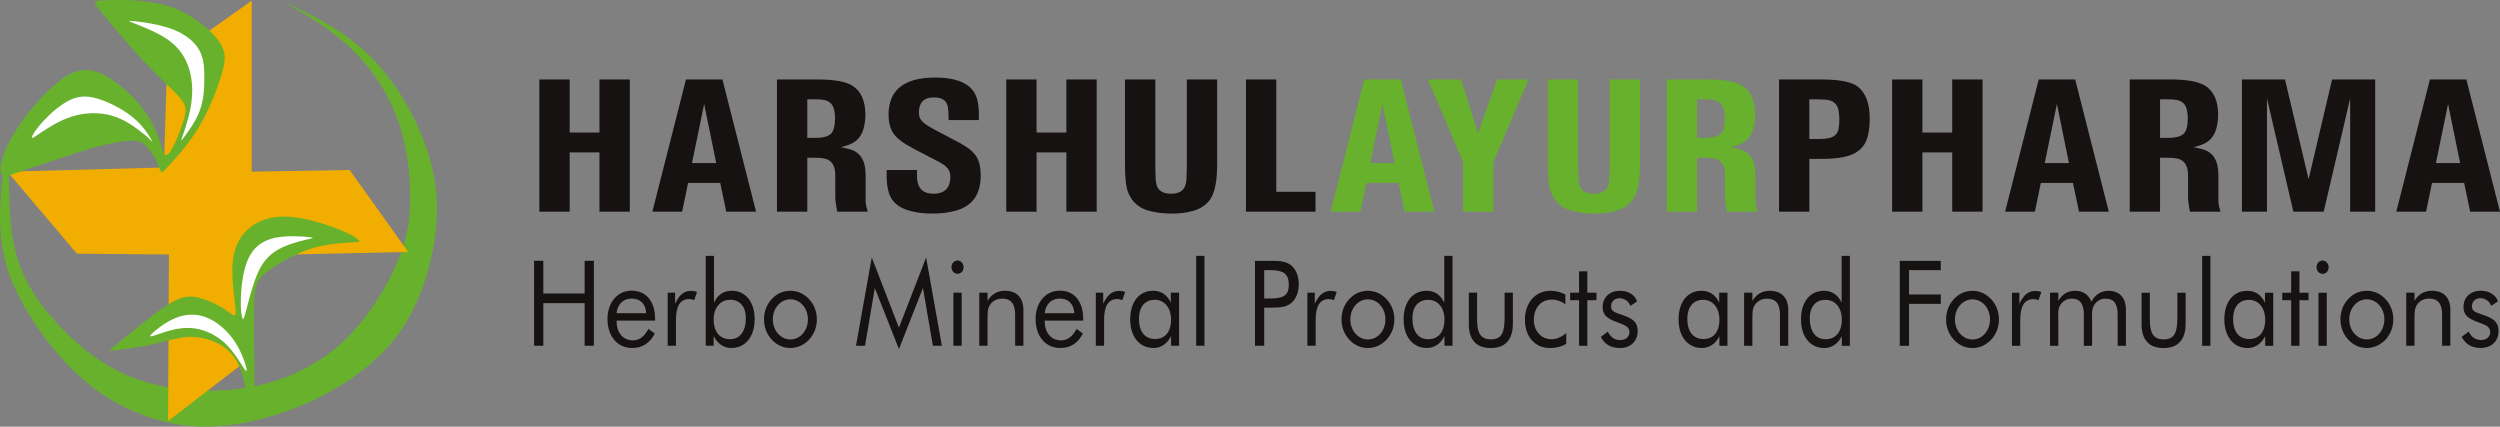 <?xml version="1.0" encoding="UTF-8"?>
<!DOCTYPE svg PUBLIC "-//W3C//DTD SVG 1.1//EN" "http://www.w3.org/Graphics/SVG/1.1/DTD/svg11.dtd">
<!-- Creator: CorelDRAW -->
<svg xmlns="http://www.w3.org/2000/svg" xml:space="preserve" width="270.856mm" height="46.223mm" style="shape-rendering:geometricPrecision; text-rendering:geometricPrecision; image-rendering:optimizeQuality; fill-rule:evenodd; clip-rule:evenodd"
viewBox="0 0 270.856 46.223">
 <rect x="0" y="0" width="270.856" height="46.223" fill="#808080" stroke="none"/>
 <defs>
  <style type="text/css">
   <![CDATA[
    .fil2 {fill:white}
    .fil0 {fill:#67B12D}
    .fil1 {fill:#F2AE00}
    .fil3 {fill:#151211;fill-rule:nonzero}
    .fil4 {fill:#67B12D;fill-rule:nonzero}
   ]]>
  </style>
 </defs>
 <g id="Layer_x0020_1">
  <g id="_87420392">
   <g>
    <path id="_87421760" class="fil0" d="M0.957 18.084c0.045,1.619 -0.028,4.762 0.371,7.409 0.399,2.647 1.269,4.798 2.828,7.022 1.559,2.224 3.807,4.521 6.164,6.188 2.357,1.668 4.823,2.708 7.832,3.239 3.01,0.532 6.563,0.556 9.875,-0.193 3.312,-0.749 6.382,-2.272 8.835,-4.46 2.454,-2.188 4.291,-5.04 5.512,-7.445 1.221,-2.405 1.825,-4.363 2.006,-6.902 0.181,-2.538 -0.06,-5.657 -0.774,-8.328 -0.713,-2.671 -1.898,-4.895 -3.263,-6.732 -1.366,-1.837 -2.913,-3.288 -4.581,-4.525 -1.668,-1.238 -3.457,-2.262 -4.351,-2.774 -0.894,-0.512 -0.894,-0.512 0.774,0.29 1.668,0.802 5.004,2.407 7.736,5.034 2.732,2.627 4.859,6.278 6.092,9.601 1.233,3.324 1.571,6.321 1.16,9.766 -0.411,3.445 -1.571,7.337 -3.662,10.419 -2.091,3.082 -5.113,5.354 -8.243,7.01 -3.131,1.656 -6.37,2.695 -9.319,3.191 -2.949,0.496 -5.608,0.447 -8.412,-0.278 -2.804,-0.725 -5.753,-2.127 -8.424,-4.412 -2.671,-2.284 -5.064,-5.451 -6.619,-8.243 -1.554,-2.792 -2.269,-5.209 -2.447,-7.929 -0.178,-2.719 0.182,-5.74 0.443,-7.203 0.261,-1.462 0.423,-1.366 0.468,0.253z"/>
    <polygon id="_87421496" class="fil1" points="0.806,18.598 8.329,27.482 18.301,27.572 18.21,45.611 26.822,38.994 27.185,27.663 44.227,27.3 37.882,18.416 27.275,18.598 27.275,0.071 18.12,6.541 17.757,18.145 "/>
    <path id="_87421400" class="fil0" d="M17.41 18.546c0.133,0.218 0.244,0.098 0.971,-0.692 0.727,-0.789 2.07,-2.246 3.183,-4.112 1.112,-1.866 1.994,-4.14 2.458,-5.734 0.464,-1.593 0.511,-2.506 -0.464,-3.759 -0.975,-1.253 -2.97,-2.847 -5.384,-3.6 -2.413,-0.753 -5.245,-0.666 -6.691,-0.622 -1.446,0.044 -1.508,0.044 -0.526,1.261 0.982,1.217 3.009,3.652 4.719,5.465 1.71,1.813 3.102,3.004 3.814,3.832 0.712,0.828 0.743,1.292 0.464,2.267 -0.279,0.975 -0.866,2.46 -1.277,3.201 -0.411,0.742 -0.644,0.74 -0.76,0.739 -0.117,-0.001 -0.117,-0 -0.356,-0.773 -0.239,-0.773 -0.718,-2.318 -1.808,-3.872 -1.09,-1.554 -2.792,-3.117 -4.308,-3.937 -1.516,-0.82 -2.847,-0.897 -4.494,0.186 -1.648,1.083 -3.612,3.326 -4.866,5.175 -1.253,1.849 -1.795,3.303 -1.965,4.177 -0.17,0.874 0.031,1.168 0.132,1.315 0.101,0.147 0.101,0.147 0.882,-0.116 0.781,-0.263 2.344,-0.789 4.17,-1.4 1.826,-0.611 3.914,-1.307 5.477,-1.717 1.563,-0.41 2.599,-0.534 3.303,-0.573 0.704,-0.039 1.075,0.008 1.501,0.348 0.425,0.34 0.905,0.975 1.222,1.57 0.317,0.596 0.472,1.153 0.605,1.371z"/>
    <path id="_87420920" class="fil2" d="M4.447 14.362c0.755,-0.507 1.993,-1.324 3.385,-1.751 1.392,-0.427 2.939,-0.464 4.251,-0.093 1.312,0.371 2.389,1.151 3.051,1.652 0.662,0.501 0.91,0.724 1.114,0.941 0.204,0.217 0.365,0.427 0.155,0.037 -0.21,-0.39 -0.792,-1.38 -1.807,-2.265 -1.015,-0.885 -2.463,-1.665 -3.682,-2.086 -1.219,-0.421 -2.209,-0.483 -3.292,0.018 -1.083,0.501 -2.259,1.566 -3.02,2.401 -0.761,0.836 -1.108,1.442 -1.145,1.646 -0.037,0.204 0.235,0.006 0.99,-0.501z"/>
    <path id="_87421304" class="fil2" d="M15.53 2.416c0.885,0.13 2.296,0.378 3.459,0.873 1.163,0.495 2.079,1.238 2.574,2.092 0.495,0.854 0.569,1.819 0.576,2.958 0.006,1.139 -0.056,2.451 -0.495,3.645 -0.439,1.194 -1.256,2.271 -1.665,2.816 -0.408,0.544 -0.408,0.557 -0.192,-0.068 0.217,-0.625 0.65,-1.887 0.873,-3.15 0.223,-1.262 0.235,-2.525 -0.068,-3.744 -0.303,-1.219 -0.922,-2.395 -2.104,-3.317 -1.182,-0.922 -2.927,-1.59 -3.781,-1.925 -0.854,-0.334 -0.817,-0.334 -0.619,-0.328 0.198,0.006 0.557,0.019 1.442,0.149z"/>
    <path id="_87421256" class="fil0" d="M26.658 42.293c-0.163,-0.836 -0.472,-2.243 -1.067,-3.257 -0.596,-1.013 -1.478,-1.632 -2.437,-2.034 -0.959,-0.402 -1.996,-0.588 -3.117,-0.472 -1.122,0.116 -2.328,0.534 -3.744,0.835 -1.416,0.302 -3.04,0.487 -3.845,0.596 -0.804,0.108 -0.789,0.139 0.371,-0.812 1.16,-0.952 3.466,-2.885 5.051,-3.937 1.586,-1.052 2.452,-1.222 3.52,-0.99 1.067,0.232 2.336,0.866 3.117,1.392 0.781,0.526 1.075,0.944 1.021,0.008 -0.054,-0.936 -0.456,-3.226 -0.333,-5.005 0.124,-1.779 0.773,-3.048 1.833,-3.922 1.06,-0.874 2.53,-1.354 4.417,-1.207 1.887,0.147 4.193,0.921 5.531,1.47 1.338,0.549 1.71,0.874 1.864,1.052 0.155,0.178 0.093,0.209 -0.689,0.255 -0.781,0.046 -2.282,0.108 -3.69,0.456 -1.408,0.348 -2.723,0.982 -3.814,1.601 -1.091,0.619 -1.957,1.222 -2.452,1.833 -0.495,0.611 -0.619,1.23 -0.657,2.909 -0.039,1.679 0.008,4.417 0.023,6.297 0.015,1.88 0,2.901 -0.015,3.45 -0.015,0.549 -0.031,0.627 -0.147,0.689 -0.116,0.062 -0.333,0.108 -0.449,0 -0.116,-0.108 -0.132,-0.371 -0.294,-1.207z"/>
    <path id="_87421616" class="fil2" d="M17.176 36.199c0.816,-0.277 2.131,-0.737 3.462,-0.665 1.331,0.071 2.677,0.673 3.707,1.624 1.03,0.951 1.743,2.25 2.099,2.764 0.356,0.515 0.356,0.246 0.143,-0.444 -0.214,-0.689 -0.642,-1.798 -1.378,-2.796 -0.737,-0.998 -1.782,-1.885 -2.875,-2.305 -1.093,-0.42 -2.234,-0.372 -3.343,0.087 -1.109,0.459 -2.186,1.331 -2.566,1.719 -0.38,0.388 -0.063,0.293 0.752,0.016z"/>
    <path id="_87421088" class="fil2" d="M26.721 33.45c0.254,-0.982 0.665,-2.662 1.212,-3.881 0.546,-1.22 1.228,-1.98 2.194,-2.527 0.966,-0.547 2.218,-0.879 2.994,-1.061 0.776,-0.182 1.077,-0.214 0.364,-0.293 -0.713,-0.079 -2.44,-0.206 -3.771,0.095 -1.331,0.301 -2.265,1.03 -2.828,2.273 -0.562,1.244 -0.752,3.002 -0.792,4.246 -0.04,1.244 0.071,1.972 0.174,2.194 0.103,0.222 0.198,-0.063 0.452,-1.046z"/>
   </g>
   <g>
    <g>
     <path id="_87421112" class="fil3" d="M61.719 8.609l0 5.75 3.228 0 0 -5.75 3.286 0 0 14.326 -3.286 0 0 -6.423 -3.228 0 0 6.423 -3.286 0 0 -14.326 3.286 0zm12.828 11.209l0 0 -0.641 3.118 -3.228 0 3.642 -14.326 3.95 0 3.642 14.326 -3.228 0 -0.652 -3.118 0 0 -3.486 0zm3.048 -2.154l0 -0.004 -1.305 -6.399 0 0 -1.317 6.399 0 0.004 2.622 0zm11.14 -9.055c1.77,0.014 2.997,0.253 3.685,0.721 0.879,0.59 1.325,1.613 1.34,3.069 0,0.569 -0.074,1.099 -0.219,1.595 -0.242,0.839 -0.774,1.405 -1.59,1.696 -0.246,0.094 -0.528,0.18 -0.848,0.253l0 0c0.391,0.073 0.731,0.156 1.02,0.243 1.114,0.333 1.669,1.259 1.661,2.774l0 2.358c-0.008,0.312 0.004,0.569 0.027,0.773 0.027,0.201 0.094,0.482 0.203,0.843l-3.31 0 -0.125 -0.721c-0.062,-0.354 -0.09,-0.652 -0.082,-0.895l0 -2.358c-0.008,-1.051 -0.418,-1.651 -1.227,-1.796 -0.266,-0.042 -0.535,-0.066 -0.809,-0.073l-0.996 0 0 5.844 -3.286 0 0 -14.326 4.556 0zm-1.27 2.154l0 4.176 0.996 0c0.7,-0.007 1.215,-0.149 1.544,-0.427 0.297,-0.264 0.453,-0.822 0.469,-1.675 0,-0.326 -0.035,-0.642 -0.102,-0.947 -0.144,-0.628 -0.547,-0.988 -1.203,-1.075 -0.219,-0.035 -0.465,-0.052 -0.731,-0.052l-0.973 0zm11.883 7.654l0 0.527c-0.031,1.356 0.555,2.036 1.751,2.043 0.977,0.007 1.571,-0.371 1.778,-1.138 0.059,-0.205 0.09,-0.42 0.09,-0.652 0,-0.319 -0.07,-0.593 -0.207,-0.822 -0.121,-0.191 -0.301,-0.371 -0.535,-0.537l-0.492 -0.295 -2.771 -1.446c-0.504,-0.257 -0.953,-0.531 -1.34,-0.822 -0.473,-0.347 -0.805,-0.714 -0.997,-1.11 -0.238,-0.475 -0.356,-1.054 -0.356,-1.738 0,-2.674 1.676,-4.016 5.025,-4.023 2.739,0 4.282,0.857 4.626,2.57 0.09,0.454 0.137,0.933 0.137,1.432l0 0.6 -3.286 0 0 -0.479c-0.008,-0.305 -0.031,-0.597 -0.07,-0.874 -0.098,-0.739 -0.602,-1.103 -1.508,-1.096 -1.055,-0.014 -1.598,0.503 -1.637,1.543 -0.008,0.382 0.07,0.68 0.231,0.895 0.145,0.198 0.406,0.416 0.789,0.662l0.684 0.395 2.727 1.436c0.359,0.194 0.696,0.409 1.008,0.638 0.442,0.347 0.75,0.708 0.926,1.079 0.223,0.482 0.332,1.072 0.332,1.769 0.008,2.077 -0.899,3.364 -2.712,3.849 -0.766,0.218 -1.602,0.323 -2.509,0.316 -0.864,0.007 -1.665,-0.087 -2.407,-0.284 -1.403,-0.354 -2.216,-1.162 -2.438,-2.428 -0.09,-0.447 -0.133,-0.947 -0.125,-1.505l0 -0.506 3.286 0zm12.957 -9.808l0 5.75 3.228 0 0 -5.75 3.286 0 0 14.326 -3.286 0 0 -6.423 -3.228 0 0 6.423 -3.286 0 0 -14.326 3.286 0zm12.867 0l0 9.371 0.023 1.075c0.008,0.645 0.098,1.096 0.273,1.353 0.27,0.378 0.719,0.572 1.352,0.579 0.664,0.014 1.137,-0.167 1.418,-0.538 0.207,-0.264 0.313,-0.728 0.32,-1.394l0.024 -1.075 0 -9.371 3.286 0 0 9.298c-0.008,1.946 -0.32,3.256 -0.938,3.933 -0.438,0.489 -1.008,0.829 -1.712,1.02 -0.707,0.194 -1.454,0.288 -2.239,0.281 -0.903,0 -1.719,-0.097 -2.45,-0.295 -1.106,-0.277 -1.876,-0.94 -2.302,-1.991 -0.231,-0.583 -0.344,-1.564 -0.344,-2.948l0 -9.298 3.286 0zm9.819 0l3.286 0 0 12.173 4.247 0 0 2.154 -7.534 0 0 -14.326zm61.016 0l1.399 0c1.954,0.007 3.255,0.274 3.904,0.801 0.832,0.687 1.25,1.803 1.258,3.354 0.008,1.266 -0.184,2.223 -0.571,2.865 -0.496,0.811 -1.407,1.3 -2.727,1.464 -0.641,0.087 -1.344,0.128 -2.106,0.121l-1.133 0 0 5.722 -3.286 0 0 -14.326 3.263 0zm0.023 2.154l0 4.297 0.895 0c0.313,0.007 0.602,-0.007 0.868,-0.042 0.809,-0.066 1.274,-0.413 1.399,-1.033 0.059,-0.298 0.09,-0.659 0.09,-1.079 0,-0.354 -0.035,-0.687 -0.102,-1.006 -0.141,-0.676 -0.61,-1.047 -1.411,-1.106l-0.844 -0.031 -0.895 0zm12.25 -2.154l0 5.75 3.228 0 0 -5.75 3.286 0 0 14.326 -3.286 0 0 -6.423 -3.228 0 0 6.423 -3.286 0 0 -14.326 3.286 0zm12.828 11.209l0 0 -0.641 3.118 -3.228 0 3.642 -14.326 3.95 0 3.642 14.326 -3.228 0 -0.652 -3.118 0 0 -3.486 0zm3.048 -2.154l0 -0.004 -1.305 -6.399 0 0 -1.317 6.399 0 0.004 2.622 0zm11.14 -9.055c1.77,0.014 2.997,0.253 3.685,0.721 0.879,0.59 1.325,1.613 1.34,3.069 0,0.569 -0.074,1.099 -0.219,1.595 -0.242,0.839 -0.774,1.405 -1.59,1.696 -0.246,0.094 -0.528,0.18 -0.848,0.253l0 0c0.391,0.073 0.731,0.156 1.02,0.243 1.114,0.333 1.669,1.259 1.661,2.774l0 2.358c-0.008,0.312 0.004,0.569 0.027,0.773 0.027,0.201 0.094,0.482 0.203,0.843l-3.31 0 -0.125 -0.721c-0.062,-0.354 -0.09,-0.652 -0.082,-0.895l0 -2.358c-0.008,-1.051 -0.418,-1.651 -1.227,-1.796 -0.266,-0.042 -0.535,-0.066 -0.809,-0.073l-0.996 0 0 5.844 -3.286 0 0 -14.326 4.556 0zm-1.27 2.154l0 4.176 0.996 0c0.7,-0.007 1.215,-0.149 1.544,-0.427 0.297,-0.264 0.453,-0.822 0.469,-1.675 0,-0.326 -0.035,-0.642 -0.102,-0.947 -0.144,-0.628 -0.547,-0.988 -1.203,-1.075 -0.219,-0.035 -0.465,-0.052 -0.731,-0.052l-0.973 0zm13.539 -2.154l2.555 10.81 0 0 2.544 -10.81 4.67 0 0 14.326 -2.712 0 0 -12.273 0 0 -2.864 12.273 -3.286 0 -2.864 -12.273 0 0 0 12.273 -2.712 0 0 -14.326 4.669 0zm15.923 11.209l0 0 -0.641 3.118 -3.228 0 3.642 -14.326 3.95 0 3.642 14.326 -3.228 0 -0.652 -3.118 0 0 -3.486 0zm3.048 -2.154l0 -0.004 -1.305 -6.399 0 0 -1.317 6.399 0 0.004 2.622 0z"/>
     <path id="_87421568" class="fil4" d="M148.039 19.818l0 0 -0.641 3.118 -3.228 0 3.642 -14.326 3.95 0 3.642 14.326 -3.228 0 -0.652 -3.118 0 0 -3.486 0zm3.048 -2.154l0 -0.004 -1.305 -6.399 0 0 -1.317 6.399 0 0.004 2.622 0zm7.197 -9.055l1.856 5.823 0 0 2.063 -5.823 3.4 0 -3.802 8.923 0 5.403 -3.286 0 0 -5.403 -3.802 -8.923 3.571 0zm12.7 0l0 9.371 0.024 1.075c0.008,0.645 0.098,1.096 0.273,1.353 0.27,0.378 0.719,0.572 1.352,0.579 0.664,0.014 1.137,-0.167 1.418,-0.538 0.207,-0.264 0.312,-0.728 0.32,-1.394l0.023 -1.075 0 -9.371 3.286 0 0 9.298c-0.008,1.946 -0.32,3.256 -0.938,3.933 -0.438,0.489 -1.008,0.829 -1.711,1.02 -0.707,0.194 -1.454,0.288 -2.239,0.281 -0.903,0 -1.719,-0.097 -2.45,-0.295 -1.106,-0.277 -1.876,-0.94 -2.301,-1.991 -0.231,-0.583 -0.344,-1.564 -0.344,-2.948l0 -9.298 3.286 0zm14.149 0c1.77,0.014 2.997,0.253 3.685,0.721 0.879,0.59 1.325,1.613 1.34,3.069 0,0.569 -0.074,1.099 -0.219,1.595 -0.242,0.839 -0.774,1.405 -1.59,1.696 -0.246,0.094 -0.528,0.18 -0.848,0.253l0 0c0.391,0.073 0.731,0.156 1.02,0.243 1.114,0.333 1.669,1.259 1.661,2.774l0 2.358c-0.008,0.312 0.004,0.569 0.027,0.773 0.027,0.201 0.094,0.482 0.203,0.843l-3.31 0 -0.125 -0.721c-0.062,-0.354 -0.09,-0.652 -0.082,-0.895l0 -2.358c-0.008,-1.051 -0.418,-1.651 -1.227,-1.796 -0.266,-0.042 -0.535,-0.066 -0.809,-0.073l-0.996 0 0 5.844 -3.286 0 0 -14.326 4.556 0zm-1.27 2.154l0 4.176 0.996 0c0.7,-0.007 1.215,-0.149 1.544,-0.427 0.297,-0.264 0.453,-0.822 0.469,-1.675 0,-0.326 -0.035,-0.642 -0.102,-0.947 -0.144,-0.628 -0.547,-0.988 -1.203,-1.075 -0.219,-0.035 -0.465,-0.052 -0.731,-0.052l-0.973 0z"/>
    </g>
    <g>
     <path id="_87421328" class="fil3" d="M57.864 37.458l1.001 0 0 -4.619 4.476 0 0 4.619 1.001 0 0 -9.2 -1.001 0 0 3.538 -4.476 0 0 -3.538 -1.001 0 0 9.2zm13.11 -2.728l0 -0.193c-0.002,-0.637 -0.108,-1.184 -0.314,-1.636 -0.206,-0.455 -0.499,-0.804 -0.876,-1.046 -0.379,-0.242 -0.827,-0.365 -1.343,-0.367 -0.385,0.002 -0.736,0.077 -1.056,0.225 -0.32,0.148 -0.597,0.358 -0.83,0.633 -0.236,0.272 -0.416,0.596 -0.546,0.972 -0.128,0.375 -0.193,0.791 -0.194,1.246 0.002,0.472 0.067,0.898 0.194,1.282 0.128,0.384 0.31,0.714 0.548,0.991 0.237,0.277 0.52,0.491 0.848,0.639 0.328,0.15 0.693,0.225 1.095,0.227 0.542,0 1.019,-0.131 1.427,-0.395 0.408,-0.262 0.746,-0.654 1.011,-1.175l-0.683 -0.502c-0.218,0.418 -0.469,0.731 -0.752,0.937 -0.285,0.208 -0.603,0.311 -0.956,0.311 -0.34,-0.002 -0.642,-0.088 -0.903,-0.257 -0.261,-0.167 -0.465,-0.405 -0.612,-0.712 -0.149,-0.309 -0.226,-0.671 -0.228,-1.089l0 -0.09 4.17 0zm-0.966 -0.798l-3.204 0c0.034,-0.328 0.122,-0.609 0.267,-0.845 0.143,-0.236 0.33,-0.418 0.558,-0.545 0.23,-0.127 0.489,-0.191 0.777,-0.193 0.32,0 0.595,0.062 0.827,0.184 0.232,0.122 0.414,0.3 0.546,0.536 0.134,0.236 0.21,0.523 0.23,0.862zm2.332 3.526l0.895 0 0 -2.805c0,-0.753 0.118,-1.317 0.355,-1.69 0.235,-0.375 0.593,-0.562 1.07,-0.562 0.082,0 0.171,0.009 0.263,0.028 0.094,0.019 0.19,0.049 0.29,0.088l0.306 -0.888c-0.1,-0.039 -0.2,-0.069 -0.302,-0.088 -0.1,-0.019 -0.204,-0.028 -0.31,-0.028 -0.265,0 -0.503,0.047 -0.709,0.144 -0.208,0.097 -0.399,0.247 -0.569,0.45 -0.171,0.206 -0.334,0.47 -0.489,0.796l0 -1.197 -0.801 0 0 5.751zm4.122 -9.74l0 9.74 0.86 0 0 -1.042c0.137,0.275 0.304,0.508 0.501,0.699 0.194,0.191 0.412,0.337 0.652,0.438 0.239,0.099 0.497,0.15 0.767,0.15 0.506,-0.004 0.946,-0.133 1.323,-0.386 0.377,-0.255 0.669,-0.613 0.879,-1.077 0.208,-0.463 0.314,-1.008 0.318,-1.638 -0.002,-0.485 -0.061,-0.916 -0.181,-1.3 -0.12,-0.382 -0.291,-0.708 -0.51,-0.976 -0.22,-0.268 -0.481,-0.472 -0.785,-0.613 -0.302,-0.139 -0.64,-0.212 -1.009,-0.212 -0.436,0 -0.815,0.109 -1.137,0.324 -0.322,0.217 -0.583,0.538 -0.783,0.963l0 -5.069 -0.895 0zm0.86 6.897c0.002,-0.435 0.079,-0.813 0.228,-1.132 0.151,-0.317 0.359,-0.564 0.628,-0.74 0.267,-0.174 0.579,-0.262 0.934,-0.264 0.351,0 0.654,0.079 0.905,0.238 0.253,0.157 0.448,0.384 0.585,0.682 0.136,0.298 0.204,0.66 0.206,1.087 -0.002,0.482 -0.073,0.89 -0.212,1.227 -0.141,0.339 -0.34,0.594 -0.595,0.772 -0.257,0.176 -0.561,0.264 -0.913,0.266 -0.363,0 -0.675,-0.084 -0.94,-0.251 -0.263,-0.165 -0.465,-0.407 -0.609,-0.725 -0.143,-0.317 -0.216,-0.706 -0.218,-1.16zm5.454 -0.013c0,0.418 0.071,0.813 0.21,1.182 0.141,0.367 0.349,0.703 0.626,1.006 0.273,0.298 0.581,0.523 0.925,0.678 0.344,0.157 0.711,0.234 1.101,0.236 0.385,-0.002 0.75,-0.082 1.093,-0.24 0.344,-0.157 0.654,-0.382 0.932,-0.673 0.273,-0.298 0.479,-0.633 0.622,-1.001 0.141,-0.371 0.214,-0.766 0.214,-1.186 0,-0.42 -0.073,-0.817 -0.214,-1.19 -0.143,-0.373 -0.349,-0.706 -0.622,-0.997 -0.279,-0.298 -0.587,-0.523 -0.929,-0.68 -0.342,-0.154 -0.707,-0.234 -1.097,-0.234 -0.391,0 -0.758,0.077 -1.101,0.227 -0.344,0.152 -0.652,0.378 -0.925,0.673 -0.277,0.298 -0.485,0.635 -0.626,1.008 -0.139,0.375 -0.21,0.772 -0.21,1.192zm0.954 0c0.002,-0.307 0.051,-0.592 0.149,-0.856 0.098,-0.264 0.234,-0.493 0.406,-0.691 0.175,-0.197 0.377,-0.349 0.607,-0.461 0.232,-0.109 0.479,-0.165 0.746,-0.167 0.263,0.002 0.51,0.058 0.738,0.167 0.23,0.112 0.43,0.264 0.603,0.461 0.175,0.197 0.31,0.427 0.406,0.691 0.098,0.264 0.147,0.549 0.149,0.856 -0.002,0.307 -0.051,0.592 -0.149,0.856 -0.096,0.264 -0.232,0.493 -0.406,0.691 -0.173,0.197 -0.373,0.35 -0.603,0.461 -0.228,0.109 -0.475,0.165 -0.738,0.167 -0.263,-0.002 -0.51,-0.058 -0.74,-0.167 -0.23,-0.112 -0.432,-0.264 -0.607,-0.461 -0.175,-0.197 -0.312,-0.427 -0.41,-0.691 -0.1,-0.264 -0.149,-0.549 -0.151,-0.856zm13.664 3.217l2.603 -6.614 1.072 6.253 0.978 0 -1.708 -9.56 -2.945 7.604 -2.945 -7.604 -1.708 9.56 0.978 0 1.06 -6.253 2.615 6.614zm5.901 -0.36l0.895 0 0 -5.751 -0.895 0 0 5.751zm-0.212 -8.518c0.002,0.137 0.031,0.262 0.09,0.369 0.059,0.109 0.137,0.193 0.235,0.255 0.1,0.062 0.21,0.094 0.334,0.097 0.124,-0.002 0.234,-0.034 0.334,-0.094 0.098,-0.062 0.177,-0.146 0.235,-0.253 0.059,-0.105 0.088,-0.227 0.09,-0.36 -0.002,-0.135 -0.031,-0.257 -0.09,-0.367 -0.059,-0.112 -0.137,-0.199 -0.235,-0.266 -0.1,-0.067 -0.21,-0.099 -0.334,-0.101 -0.124,0.002 -0.234,0.034 -0.334,0.099 -0.098,0.064 -0.177,0.15 -0.235,0.257 -0.059,0.109 -0.088,0.229 -0.09,0.364zm3.015 8.518l0.895 0 0 -2.972c-0.002,-0.21 0.002,-0.403 0.012,-0.583 0.01,-0.178 0.035,-0.345 0.079,-0.5 0.043,-0.154 0.116,-0.298 0.216,-0.435 0.149,-0.202 0.334,-0.354 0.553,-0.459 0.22,-0.105 0.463,-0.159 0.73,-0.159 0.471,0 0.823,0.142 1.054,0.427 0.232,0.287 0.347,0.718 0.347,1.297l0 3.384 0.895 0 0 -3.912c-0.002,-0.435 -0.083,-0.804 -0.241,-1.109 -0.157,-0.304 -0.385,-0.536 -0.679,-0.695 -0.294,-0.161 -0.648,-0.24 -1.058,-0.242 -0.412,-0.002 -0.777,0.088 -1.095,0.266 -0.318,0.18 -0.589,0.455 -0.813,0.828l0 -0.888 -0.895 0 0 5.751zm11.261 -2.728l0 -0.193c-0.002,-0.637 -0.108,-1.184 -0.314,-1.636 -0.206,-0.455 -0.499,-0.804 -0.876,-1.046 -0.379,-0.242 -0.827,-0.365 -1.343,-0.367 -0.385,0.002 -0.736,0.077 -1.056,0.225 -0.32,0.148 -0.597,0.358 -0.83,0.633 -0.236,0.272 -0.416,0.596 -0.546,0.972 -0.128,0.375 -0.193,0.791 -0.194,1.246 0.002,0.472 0.067,0.898 0.194,1.282 0.128,0.384 0.31,0.714 0.548,0.991 0.237,0.277 0.52,0.491 0.848,0.639 0.328,0.15 0.693,0.225 1.095,0.227 0.542,0 1.019,-0.131 1.427,-0.395 0.408,-0.262 0.746,-0.654 1.011,-1.175l-0.683 -0.502c-0.218,0.418 -0.469,0.731 -0.752,0.937 -0.285,0.208 -0.603,0.311 -0.956,0.311 -0.34,-0.002 -0.642,-0.088 -0.903,-0.257 -0.261,-0.167 -0.465,-0.405 -0.612,-0.712 -0.149,-0.309 -0.226,-0.671 -0.228,-1.089l0 -0.09 4.17 0zm-0.966 -0.798l-3.204 0c0.033,-0.328 0.122,-0.609 0.267,-0.845 0.143,-0.236 0.33,-0.418 0.558,-0.545 0.23,-0.127 0.489,-0.191 0.777,-0.193 0.32,0 0.595,0.062 0.827,0.184 0.232,0.122 0.414,0.3 0.546,0.536 0.134,0.236 0.21,0.523 0.23,0.862zm2.332 3.526l0.895 0 0 -2.805c0,-0.753 0.118,-1.317 0.355,-1.69 0.235,-0.375 0.593,-0.562 1.07,-0.562 0.083,0 0.171,0.009 0.263,0.028 0.094,0.019 0.19,0.049 0.29,0.088l0.306 -0.888c-0.1,-0.039 -0.2,-0.069 -0.302,-0.088 -0.1,-0.019 -0.204,-0.028 -0.31,-0.028 -0.265,0 -0.503,0.047 -0.709,0.144 -0.208,0.097 -0.399,0.247 -0.569,0.45 -0.171,0.206 -0.334,0.47 -0.489,0.796l0 -1.197 -0.801 0 0 5.751zm9.023 -5.751l-0.895 0 0 1.081c-0.2,-0.425 -0.461,-0.746 -0.785,-0.963 -0.322,-0.214 -0.705,-0.324 -1.147,-0.324 -0.495,0.002 -0.927,0.127 -1.296,0.375 -0.369,0.247 -0.658,0.603 -0.864,1.064 -0.206,0.461 -0.31,1.016 -0.314,1.662 0.004,0.63 0.11,1.175 0.318,1.638 0.21,0.463 0.503,0.821 0.879,1.077 0.377,0.253 0.817,0.382 1.323,0.386 0.408,-0.002 0.775,-0.112 1.099,-0.33 0.326,-0.219 0.595,-0.536 0.809,-0.956l0 1.042 0.872 0 0 -5.751zm-0.872 2.934c-0.002,0.444 -0.073,0.819 -0.21,1.13 -0.14,0.309 -0.336,0.545 -0.593,0.708 -0.255,0.163 -0.561,0.244 -0.917,0.247 -0.373,0 -0.691,-0.086 -0.952,-0.255 -0.261,-0.169 -0.459,-0.414 -0.597,-0.738 -0.137,-0.324 -0.206,-0.718 -0.206,-1.182 0.002,-0.44 0.069,-0.813 0.204,-1.121 0.135,-0.307 0.332,-0.543 0.589,-0.706 0.255,-0.161 0.564,-0.244 0.927,-0.244 0.342,0.002 0.642,0.09 0.905,0.264 0.263,0.172 0.469,0.42 0.62,0.742 0.149,0.322 0.228,0.708 0.23,1.156zm2.721 2.818l0.895 0 0 -9.74 -0.895 0 0 9.74zm7.373 -5.121l0 -3.075 0.483 0c0.365,-0.002 0.683,0.017 0.956,0.06 0.273,0.043 0.501,0.122 0.681,0.236 0.181,0.114 0.316,0.275 0.406,0.485 0.09,0.21 0.135,0.482 0.135,0.815 0,0.315 -0.045,0.573 -0.137,0.768 -0.09,0.197 -0.226,0.347 -0.408,0.45 -0.183,0.103 -0.408,0.172 -0.681,0.21 -0.273,0.036 -0.589,0.054 -0.952,0.051l-0.483 0zm0 0.991l0.766 0c0.291,0.002 0.561,-0.006 0.811,-0.024 0.251,-0.017 0.485,-0.06 0.703,-0.124 0.216,-0.067 0.418,-0.172 0.607,-0.315 0.179,-0.139 0.33,-0.311 0.459,-0.519 0.128,-0.21 0.226,-0.444 0.294,-0.708 0.071,-0.262 0.106,-0.543 0.106,-0.845 0,-0.302 -0.035,-0.583 -0.106,-0.847 -0.069,-0.262 -0.167,-0.497 -0.294,-0.706 -0.13,-0.208 -0.281,-0.382 -0.459,-0.519 -0.188,-0.144 -0.391,-0.249 -0.611,-0.315 -0.218,-0.067 -0.452,-0.107 -0.703,-0.124 -0.251,-0.019 -0.52,-0.026 -0.807,-0.024l-1.767 0 0 9.2 1.001 0 0 -4.13zm4.676 4.13l0.895 0 0 -2.805c0,-0.753 0.118,-1.317 0.355,-1.69 0.236,-0.375 0.593,-0.562 1.07,-0.562 0.083,0 0.171,0.009 0.263,0.028 0.094,0.019 0.19,0.049 0.29,0.088l0.306 -0.888c-0.1,-0.039 -0.2,-0.069 -0.302,-0.088 -0.1,-0.019 -0.204,-0.028 -0.31,-0.028 -0.265,0 -0.503,0.047 -0.709,0.144 -0.208,0.097 -0.399,0.247 -0.569,0.45 -0.171,0.206 -0.334,0.47 -0.489,0.796l0 -1.197 -0.801 0 0 5.751zm3.699 -2.856c0,0.418 0.071,0.813 0.21,1.182 0.141,0.367 0.349,0.703 0.626,1.006 0.273,0.298 0.581,0.523 0.925,0.678 0.344,0.157 0.711,0.234 1.101,0.236 0.385,-0.002 0.75,-0.082 1.093,-0.24 0.344,-0.157 0.654,-0.382 0.932,-0.673 0.273,-0.298 0.479,-0.633 0.622,-1.001 0.141,-0.371 0.214,-0.766 0.214,-1.186 0,-0.42 -0.073,-0.817 -0.214,-1.19 -0.143,-0.373 -0.349,-0.706 -0.622,-0.997 -0.279,-0.298 -0.587,-0.523 -0.928,-0.68 -0.342,-0.154 -0.707,-0.234 -1.097,-0.234 -0.391,0 -0.758,0.077 -1.101,0.227 -0.344,0.152 -0.652,0.378 -0.925,0.673 -0.277,0.298 -0.485,0.635 -0.626,1.008 -0.139,0.375 -0.21,0.772 -0.21,1.192zm0.954 0c0.002,-0.307 0.051,-0.592 0.149,-0.856 0.098,-0.264 0.234,-0.493 0.406,-0.691 0.175,-0.197 0.377,-0.349 0.607,-0.461 0.232,-0.109 0.479,-0.165 0.746,-0.167 0.263,0.002 0.51,0.058 0.738,0.167 0.23,0.112 0.43,0.264 0.603,0.461 0.175,0.197 0.31,0.427 0.406,0.691 0.098,0.264 0.147,0.549 0.149,0.856 -0.002,0.307 -0.051,0.592 -0.149,0.856 -0.096,0.264 -0.232,0.493 -0.406,0.691 -0.173,0.197 -0.373,0.35 -0.603,0.461 -0.228,0.109 -0.475,0.165 -0.738,0.167 -0.263,-0.002 -0.51,-0.058 -0.74,-0.167 -0.23,-0.112 -0.432,-0.264 -0.607,-0.461 -0.175,-0.197 -0.312,-0.427 -0.41,-0.691 -0.1,-0.264 -0.149,-0.549 -0.151,-0.856zm11.072 -6.884l-0.895 0 0 5.069c-0.2,-0.425 -0.461,-0.746 -0.783,-0.963 -0.322,-0.214 -0.701,-0.324 -1.137,-0.324 -0.369,0 -0.707,0.073 -1.009,0.212 -0.304,0.142 -0.565,0.345 -0.785,0.613 -0.22,0.268 -0.391,0.594 -0.51,0.976 -0.118,0.384 -0.179,0.815 -0.181,1.3 0.004,0.63 0.11,1.175 0.318,1.638 0.21,0.463 0.503,0.821 0.879,1.077 0.377,0.253 0.817,0.382 1.323,0.386 0.41,-0.002 0.777,-0.114 1.105,-0.335 0.326,-0.221 0.595,-0.538 0.803,-0.952l0 1.042 0.872 0 0 -9.74zm-0.872 6.897c-0.002,0.455 -0.075,0.843 -0.218,1.16 -0.141,0.317 -0.345,0.56 -0.609,0.725 -0.263,0.167 -0.577,0.251 -0.94,0.251 -0.351,-0.002 -0.654,-0.09 -0.909,-0.266 -0.255,-0.178 -0.452,-0.433 -0.589,-0.772 -0.139,-0.337 -0.208,-0.744 -0.21,-1.227 0.002,-0.427 0.071,-0.789 0.206,-1.087 0.138,-0.298 0.332,-0.525 0.585,-0.682 0.251,-0.159 0.554,-0.238 0.905,-0.238 0.355,0.002 0.668,0.09 0.933,0.264 0.265,0.176 0.473,0.422 0.62,0.74 0.149,0.32 0.224,0.697 0.226,1.132zm3.534 -2.908l-0.895 0 0 3.435c0.004,0.845 0.206,1.482 0.611,1.913 0.402,0.431 0.989,0.645 1.757,0.648 0.791,-0.002 1.388,-0.223 1.794,-0.667 0.405,-0.444 0.607,-1.1 0.609,-1.971l0 -3.358 -0.895 0 0 2.831c-0.004,0.38 -0.031,0.708 -0.079,0.989 -0.049,0.279 -0.13,0.51 -0.239,0.695 -0.11,0.182 -0.261,0.32 -0.45,0.407 -0.19,0.09 -0.43,0.135 -0.717,0.135 -0.381,0 -0.681,-0.079 -0.901,-0.24 -0.218,-0.161 -0.373,-0.405 -0.463,-0.733 -0.09,-0.33 -0.135,-0.746 -0.132,-1.252l0 -2.831zm9.659 4.388c-0.275,0.219 -0.544,0.384 -0.809,0.493 -0.263,0.109 -0.536,0.163 -0.817,0.163 -0.275,-0.002 -0.528,-0.056 -0.756,-0.163 -0.23,-0.107 -0.43,-0.255 -0.597,-0.444 -0.169,-0.191 -0.298,-0.412 -0.393,-0.663 -0.092,-0.253 -0.138,-0.523 -0.139,-0.815 0.002,-0.457 0.086,-0.849 0.251,-1.179 0.163,-0.33 0.391,-0.586 0.683,-0.763 0.292,-0.178 0.634,-0.268 1.021,-0.27 0.259,0 0.512,0.043 0.756,0.131 0.245,0.086 0.481,0.21 0.705,0.371l0 -1.055c-0.243,-0.129 -0.502,-0.227 -0.779,-0.296 -0.277,-0.069 -0.561,-0.103 -0.858,-0.103 -0.397,0.002 -0.762,0.077 -1.095,0.227 -0.332,0.148 -0.622,0.36 -0.868,0.637 -0.247,0.277 -0.438,0.609 -0.575,0.993 -0.136,0.384 -0.204,0.811 -0.206,1.282 0.002,0.455 0.067,0.871 0.192,1.244 0.128,0.373 0.31,0.697 0.548,0.967 0.238,0.272 0.522,0.48 0.856,0.628 0.332,0.146 0.703,0.221 1.113,0.223 0.342,0 0.662,-0.039 0.958,-0.116 0.296,-0.077 0.567,-0.193 0.809,-0.347l0 -1.145zm1.39 -3.577l0 4.941 0.895 0 0 -4.941 0.99 0 0 -0.811 -0.99 0 0 -2.316 -0.895 0 0 2.316 -0.966 0 0 0.811 0.966 0zm2.356 3.976c0.206,0.405 0.481,0.708 0.824,0.909 0.344,0.2 0.76,0.3 1.249,0.3 0.391,-0.002 0.73,-0.082 1.017,-0.236 0.287,-0.154 0.508,-0.369 0.664,-0.643 0.157,-0.272 0.237,-0.59 0.239,-0.948 0,-0.311 -0.057,-0.57 -0.169,-0.781 -0.114,-0.21 -0.283,-0.39 -0.51,-0.536 -0.226,-0.146 -0.51,-0.277 -0.852,-0.395 -0.218,-0.075 -0.41,-0.141 -0.579,-0.199 -0.169,-0.058 -0.31,-0.12 -0.426,-0.184 -0.114,-0.067 -0.202,-0.146 -0.261,-0.24 -0.059,-0.097 -0.088,-0.219 -0.088,-0.367 0.002,-0.169 0.039,-0.317 0.114,-0.446 0.075,-0.131 0.181,-0.232 0.314,-0.304 0.134,-0.073 0.289,-0.112 0.467,-0.112 0.279,0 0.522,0.073 0.728,0.214 0.208,0.141 0.365,0.343 0.473,0.609l0.73 -0.489c-0.096,-0.244 -0.232,-0.453 -0.41,-0.624 -0.177,-0.169 -0.389,-0.298 -0.636,-0.388 -0.247,-0.088 -0.522,-0.133 -0.827,-0.133 -0.375,0.002 -0.703,0.079 -0.98,0.227 -0.279,0.148 -0.495,0.354 -0.648,0.613 -0.153,0.26 -0.232,0.56 -0.234,0.896 0,0.281 0.047,0.512 0.141,0.701 0.094,0.186 0.23,0.343 0.41,0.472 0.179,0.131 0.395,0.247 0.652,0.354 0.255,0.107 0.546,0.219 0.87,0.339 0.185,0.067 0.338,0.141 0.459,0.221 0.124,0.079 0.214,0.174 0.275,0.279 0.061,0.105 0.09,0.232 0.09,0.375 0,0.169 -0.041,0.317 -0.124,0.446 -0.081,0.129 -0.194,0.232 -0.342,0.304 -0.147,0.073 -0.322,0.109 -0.524,0.112 -0.3,0 -0.563,-0.075 -0.787,-0.225 -0.224,-0.15 -0.408,-0.38 -0.556,-0.688l-0.765 0.566zm13.722 -4.786l-0.895 0 0 1.081c-0.2,-0.425 -0.461,-0.746 -0.785,-0.963 -0.322,-0.214 -0.705,-0.324 -1.147,-0.324 -0.495,0.002 -0.926,0.127 -1.296,0.375 -0.369,0.247 -0.658,0.603 -0.864,1.064 -0.206,0.461 -0.31,1.016 -0.314,1.662 0.004,0.63 0.11,1.175 0.318,1.638 0.21,0.463 0.503,0.821 0.879,1.077 0.377,0.253 0.817,0.382 1.323,0.386 0.408,-0.002 0.775,-0.112 1.099,-0.33 0.326,-0.219 0.595,-0.536 0.809,-0.956l0 1.042 0.872 0 0 -5.751zm-0.872 2.934c-0.002,0.444 -0.073,0.819 -0.21,1.13 -0.139,0.309 -0.336,0.545 -0.593,0.708 -0.255,0.163 -0.561,0.244 -0.917,0.247 -0.373,0 -0.691,-0.086 -0.952,-0.255 -0.261,-0.169 -0.459,-0.414 -0.597,-0.738 -0.137,-0.324 -0.206,-0.718 -0.206,-1.182 0.002,-0.44 0.069,-0.813 0.204,-1.121 0.135,-0.307 0.332,-0.543 0.589,-0.706 0.255,-0.161 0.564,-0.244 0.927,-0.244 0.342,0.002 0.642,0.09 0.905,0.264 0.263,0.172 0.469,0.42 0.62,0.742 0.149,0.322 0.228,0.708 0.23,1.156zm2.674 2.818l0.895 0 0 -2.972c-0.002,-0.21 0.002,-0.403 0.012,-0.583 0.01,-0.178 0.035,-0.345 0.079,-0.5 0.043,-0.154 0.116,-0.298 0.216,-0.435 0.149,-0.202 0.334,-0.354 0.554,-0.459 0.22,-0.105 0.463,-0.159 0.73,-0.159 0.471,0 0.823,0.142 1.054,0.427 0.232,0.287 0.347,0.718 0.347,1.297l0 3.384 0.895 0 0 -3.912c-0.002,-0.435 -0.083,-0.804 -0.241,-1.109 -0.157,-0.304 -0.385,-0.536 -0.679,-0.695 -0.294,-0.161 -0.648,-0.24 -1.058,-0.242 -0.412,-0.002 -0.777,0.088 -1.095,0.266 -0.318,0.18 -0.589,0.455 -0.813,0.828l0 -0.888 -0.895 0 0 5.751zm11.461 -9.74l-0.895 0 0 5.069c-0.2,-0.425 -0.461,-0.746 -0.783,-0.963 -0.322,-0.214 -0.701,-0.324 -1.137,-0.324 -0.369,0 -0.707,0.073 -1.009,0.212 -0.304,0.142 -0.565,0.345 -0.785,0.613 -0.22,0.268 -0.391,0.594 -0.51,0.976 -0.118,0.384 -0.179,0.815 -0.181,1.3 0.004,0.63 0.11,1.175 0.318,1.638 0.21,0.463 0.503,0.821 0.879,1.077 0.377,0.253 0.817,0.382 1.323,0.386 0.41,-0.002 0.777,-0.114 1.105,-0.335 0.326,-0.221 0.595,-0.538 0.803,-0.952l0 1.042 0.872 0 0 -9.74zm-0.872 6.897c-0.002,0.455 -0.075,0.843 -0.218,1.16 -0.141,0.317 -0.345,0.56 -0.609,0.725 -0.263,0.167 -0.577,0.251 -0.94,0.251 -0.351,-0.002 -0.654,-0.09 -0.909,-0.266 -0.255,-0.178 -0.452,-0.433 -0.589,-0.772 -0.139,-0.337 -0.208,-0.744 -0.21,-1.227 0.002,-0.427 0.071,-0.789 0.206,-1.087 0.137,-0.298 0.332,-0.525 0.585,-0.682 0.251,-0.159 0.553,-0.238 0.905,-0.238 0.355,0.002 0.667,0.09 0.933,0.264 0.265,0.176 0.473,0.422 0.62,0.74 0.149,0.32 0.224,0.697 0.226,1.132zm6.278 2.844l1.001 0 0 -4.542 3.439 0 0 -1.016 -3.439 0 0 -2.638 3.439 0 0 -1.004 -4.441 0 0 9.2zm5.018 -2.856c0,0.418 0.071,0.813 0.21,1.182 0.141,0.367 0.349,0.703 0.626,1.006 0.273,0.298 0.581,0.523 0.925,0.678 0.344,0.157 0.711,0.234 1.101,0.236 0.385,-0.002 0.75,-0.082 1.094,-0.24 0.343,-0.157 0.654,-0.382 0.932,-0.673 0.273,-0.298 0.479,-0.633 0.622,-1.001 0.141,-0.371 0.214,-0.766 0.214,-1.186 0,-0.42 -0.073,-0.817 -0.214,-1.19 -0.143,-0.373 -0.349,-0.706 -0.622,-0.997 -0.279,-0.298 -0.587,-0.523 -0.928,-0.68 -0.342,-0.154 -0.707,-0.234 -1.097,-0.234 -0.391,0 -0.758,0.077 -1.101,0.227 -0.344,0.152 -0.652,0.378 -0.925,0.673 -0.277,0.298 -0.485,0.635 -0.626,1.008 -0.139,0.375 -0.21,0.772 -0.21,1.192zm0.954 0c0.002,-0.307 0.051,-0.592 0.149,-0.856 0.098,-0.264 0.234,-0.493 0.406,-0.691 0.175,-0.197 0.377,-0.349 0.607,-0.461 0.232,-0.109 0.479,-0.165 0.746,-0.167 0.263,0.002 0.51,0.058 0.738,0.167 0.23,0.112 0.43,0.264 0.603,0.461 0.175,0.197 0.31,0.427 0.406,0.691 0.098,0.264 0.147,0.549 0.149,0.856 -0.002,0.307 -0.051,0.592 -0.149,0.856 -0.096,0.264 -0.232,0.493 -0.406,0.691 -0.173,0.197 -0.373,0.35 -0.603,0.461 -0.228,0.109 -0.475,0.165 -0.738,0.167 -0.263,-0.002 -0.51,-0.058 -0.74,-0.167 -0.23,-0.112 -0.432,-0.264 -0.607,-0.461 -0.175,-0.197 -0.312,-0.427 -0.41,-0.691 -0.1,-0.264 -0.149,-0.549 -0.151,-0.856zm6.184 2.856l0.895 0 0 -2.805c0,-0.753 0.118,-1.317 0.355,-1.69 0.235,-0.375 0.593,-0.562 1.07,-0.562 0.082,0 0.171,0.009 0.263,0.028 0.094,0.019 0.19,0.049 0.29,0.088l0.306 -0.888c-0.1,-0.039 -0.2,-0.069 -0.302,-0.088 -0.1,-0.019 -0.204,-0.028 -0.31,-0.028 -0.265,0 -0.503,0.047 -0.709,0.144 -0.208,0.097 -0.399,0.247 -0.569,0.45 -0.171,0.206 -0.334,0.47 -0.489,0.796l0 -1.197 -0.801 0 0 5.751zm11.449 0l0.895 0 0 -3.912c-0.002,-0.435 -0.077,-0.804 -0.226,-1.109 -0.149,-0.304 -0.363,-0.536 -0.644,-0.695 -0.279,-0.161 -0.613,-0.24 -1.003,-0.242 -0.401,-0.002 -0.754,0.094 -1.064,0.285 -0.31,0.193 -0.579,0.487 -0.809,0.886 -0.155,-0.386 -0.381,-0.678 -0.679,-0.875 -0.3,-0.197 -0.662,-0.296 -1.088,-0.296 -0.395,0 -0.742,0.09 -1.044,0.272 -0.3,0.18 -0.557,0.455 -0.77,0.821l0 -0.888 -0.895 0 0 5.751 0.895 0 0 -2.972c0,-0.071 -0.002,-0.141 -0.006,-0.21 -0.004,-0.071 -0.006,-0.137 -0.006,-0.202 -0.002,-0.219 0.014,-0.418 0.051,-0.603 0.037,-0.182 0.11,-0.35 0.22,-0.504 0.143,-0.199 0.318,-0.354 0.526,-0.459 0.206,-0.105 0.432,-0.159 0.675,-0.159 0.446,0 0.775,0.142 0.989,0.427 0.214,0.287 0.32,0.718 0.318,1.297l0 3.384 0.895 0 0 -2.972c0,-0.064 -0.002,-0.127 -0.006,-0.184 -0.004,-0.06 -0.006,-0.118 -0.006,-0.176 -0.002,-0.236 0.018,-0.448 0.057,-0.637 0.041,-0.189 0.116,-0.362 0.226,-0.521 0.143,-0.202 0.316,-0.354 0.52,-0.459 0.202,-0.105 0.426,-0.159 0.669,-0.159 0.446,0 0.775,0.142 0.99,0.427 0.214,0.287 0.32,0.718 0.318,1.297l0 3.384zm3.487 -5.751l-0.895 0 0 3.435c0.004,0.845 0.206,1.482 0.611,1.913 0.402,0.431 0.989,0.645 1.757,0.648 0.791,-0.002 1.388,-0.223 1.794,-0.667 0.404,-0.444 0.607,-1.1 0.609,-1.971l0 -3.358 -0.895 0 0 2.831c-0.004,0.38 -0.031,0.708 -0.079,0.989 -0.049,0.279 -0.13,0.51 -0.24,0.695 -0.11,0.182 -0.261,0.32 -0.45,0.407 -0.19,0.09 -0.43,0.135 -0.717,0.135 -0.381,0 -0.681,-0.079 -0.901,-0.24 -0.218,-0.161 -0.373,-0.405 -0.463,-0.733 -0.09,-0.33 -0.135,-0.746 -0.131,-1.252l0 -2.831zm5.666 5.751l0.895 0 0 -9.74 -0.895 0 0 9.74zm7.703 -5.751l-0.895 0 0 1.081c-0.2,-0.425 -0.461,-0.746 -0.785,-0.963 -0.322,-0.214 -0.705,-0.324 -1.147,-0.324 -0.495,0.002 -0.927,0.127 -1.296,0.375 -0.369,0.247 -0.658,0.603 -0.864,1.064 -0.206,0.461 -0.31,1.016 -0.314,1.662 0.004,0.63 0.11,1.175 0.318,1.638 0.21,0.463 0.502,0.821 0.879,1.077 0.377,0.253 0.817,0.382 1.323,0.386 0.408,-0.002 0.775,-0.112 1.099,-0.33 0.326,-0.219 0.595,-0.536 0.809,-0.956l0 1.042 0.872 0 0 -5.751zm-0.872 2.934c-0.002,0.444 -0.073,0.819 -0.21,1.13 -0.139,0.309 -0.336,0.545 -0.593,0.708 -0.255,0.163 -0.561,0.244 -0.917,0.247 -0.373,0 -0.691,-0.086 -0.952,-0.255 -0.261,-0.169 -0.459,-0.414 -0.597,-0.738 -0.137,-0.324 -0.206,-0.718 -0.206,-1.182 0.002,-0.44 0.069,-0.813 0.204,-1.121 0.135,-0.307 0.332,-0.543 0.589,-0.706 0.255,-0.161 0.563,-0.244 0.927,-0.244 0.342,0.002 0.642,0.09 0.905,0.264 0.263,0.172 0.469,0.42 0.62,0.742 0.149,0.322 0.228,0.708 0.23,1.156zm2.815 -2.123l0 4.941 0.895 0 0 -4.941 0.989 0 0 -0.811 -0.989 0 0 -2.316 -0.895 0 0 2.316 -0.966 0 0 0.811 0.966 0zm2.957 4.941l0.895 0 0 -5.751 -0.895 0 0 5.751zm-0.212 -8.518c0.002,0.137 0.031,0.262 0.09,0.369 0.059,0.109 0.137,0.193 0.235,0.255 0.1,0.062 0.21,0.094 0.334,0.097 0.124,-0.002 0.234,-0.034 0.334,-0.094 0.098,-0.062 0.177,-0.146 0.235,-0.253 0.059,-0.105 0.088,-0.227 0.09,-0.36 -0.002,-0.135 -0.031,-0.257 -0.09,-0.367 -0.059,-0.112 -0.137,-0.199 -0.235,-0.266 -0.1,-0.067 -0.21,-0.099 -0.334,-0.101 -0.124,0.002 -0.234,0.034 -0.334,0.099 -0.098,0.064 -0.177,0.15 -0.235,0.257 -0.059,0.109 -0.088,0.229 -0.09,0.364z"/>
     <path id="_87420512" class="fil3" d="M253.57 34.601c0,0.418 0.071,0.813 0.21,1.182 0.141,0.367 0.349,0.703 0.626,1.006 0.273,0.298 0.581,0.523 0.925,0.678 0.344,0.157 0.711,0.234 1.101,0.236 0.385,-0.002 0.75,-0.082 1.093,-0.24 0.344,-0.157 0.654,-0.382 0.932,-0.673 0.273,-0.298 0.479,-0.633 0.622,-1.001 0.141,-0.371 0.214,-0.766 0.214,-1.186 0,-0.42 -0.073,-0.817 -0.214,-1.19 -0.143,-0.373 -0.349,-0.706 -0.622,-0.997 -0.279,-0.298 -0.587,-0.523 -0.929,-0.68 -0.342,-0.154 -0.707,-0.234 -1.097,-0.234 -0.391,0 -0.758,0.077 -1.101,0.227 -0.344,0.152 -0.652,0.378 -0.925,0.673 -0.277,0.298 -0.485,0.635 -0.626,1.008 -0.139,0.375 -0.21,0.772 -0.21,1.192zm0.954 0c0.002,-0.307 0.051,-0.592 0.149,-0.856 0.098,-0.264 0.234,-0.493 0.406,-0.691 0.175,-0.197 0.377,-0.349 0.607,-0.461 0.232,-0.109 0.479,-0.165 0.746,-0.167 0.263,0.002 0.51,0.058 0.738,0.167 0.23,0.112 0.43,0.264 0.603,0.461 0.175,0.197 0.31,0.427 0.406,0.691 0.098,0.264 0.147,0.549 0.149,0.856 -0.002,0.307 -0.051,0.592 -0.149,0.856 -0.096,0.264 -0.232,0.493 -0.406,0.691 -0.173,0.197 -0.373,0.35 -0.603,0.461 -0.228,0.109 -0.475,0.165 -0.738,0.167 -0.263,-0.002 -0.51,-0.058 -0.74,-0.167 -0.23,-0.112 -0.432,-0.264 -0.607,-0.461 -0.175,-0.197 -0.312,-0.427 -0.41,-0.691 -0.1,-0.264 -0.149,-0.549 -0.151,-0.856zm6.172 2.856l0.895 0 0 -2.972c-0.002,-0.21 0.002,-0.403 0.012,-0.583 0.01,-0.178 0.035,-0.345 0.079,-0.5 0.043,-0.154 0.116,-0.298 0.216,-0.435 0.149,-0.202 0.334,-0.354 0.554,-0.459 0.22,-0.105 0.463,-0.159 0.73,-0.159 0.471,0 0.823,0.142 1.054,0.427 0.232,0.287 0.347,0.718 0.347,1.297l0 3.384 0.895 0 0 -3.912c-0.002,-0.435 -0.083,-0.804 -0.241,-1.109 -0.157,-0.304 -0.385,-0.536 -0.679,-0.695 -0.294,-0.161 -0.648,-0.24 -1.058,-0.242 -0.412,-0.002 -0.777,0.088 -1.095,0.266 -0.318,0.18 -0.589,0.455 -0.813,0.828l0 -0.888 -0.895 0 0 5.751zm6.007 -0.965c0.206,0.405 0.481,0.708 0.824,0.909 0.344,0.2 0.76,0.3 1.249,0.3 0.391,-0.002 0.73,-0.082 1.017,-0.236 0.287,-0.154 0.508,-0.369 0.664,-0.643 0.157,-0.272 0.237,-0.59 0.239,-0.948 0,-0.311 -0.057,-0.57 -0.169,-0.781 -0.114,-0.21 -0.283,-0.39 -0.51,-0.536 -0.226,-0.146 -0.51,-0.277 -0.852,-0.395 -0.218,-0.075 -0.41,-0.141 -0.579,-0.199 -0.169,-0.058 -0.31,-0.12 -0.426,-0.184 -0.114,-0.067 -0.202,-0.146 -0.261,-0.24 -0.059,-0.097 -0.088,-0.219 -0.088,-0.367 0.002,-0.169 0.039,-0.317 0.114,-0.446 0.075,-0.131 0.181,-0.232 0.314,-0.304 0.134,-0.073 0.289,-0.112 0.467,-0.112 0.279,0 0.522,0.073 0.728,0.214 0.208,0.141 0.365,0.343 0.473,0.609l0.73 -0.489c-0.096,-0.244 -0.232,-0.453 -0.41,-0.624 -0.177,-0.169 -0.389,-0.298 -0.636,-0.388 -0.247,-0.088 -0.522,-0.133 -0.827,-0.133 -0.375,0.002 -0.703,0.079 -0.98,0.227 -0.279,0.148 -0.495,0.354 -0.648,0.613 -0.153,0.26 -0.232,0.56 -0.234,0.896 0,0.281 0.047,0.512 0.141,0.701 0.094,0.186 0.23,0.343 0.41,0.472 0.179,0.131 0.395,0.247 0.652,0.354 0.255,0.107 0.546,0.219 0.87,0.339 0.185,0.067 0.338,0.141 0.459,0.221 0.124,0.079 0.214,0.174 0.275,0.279 0.061,0.105 0.09,0.232 0.09,0.375 0,0.169 -0.041,0.317 -0.124,0.446 -0.081,0.129 -0.194,0.232 -0.342,0.304 -0.147,0.073 -0.322,0.109 -0.524,0.112 -0.3,0 -0.563,-0.075 -0.787,-0.225 -0.224,-0.15 -0.408,-0.38 -0.555,-0.688l-0.766 0.566z"/>
    </g>
   </g>
  </g>
 </g>
</svg>
